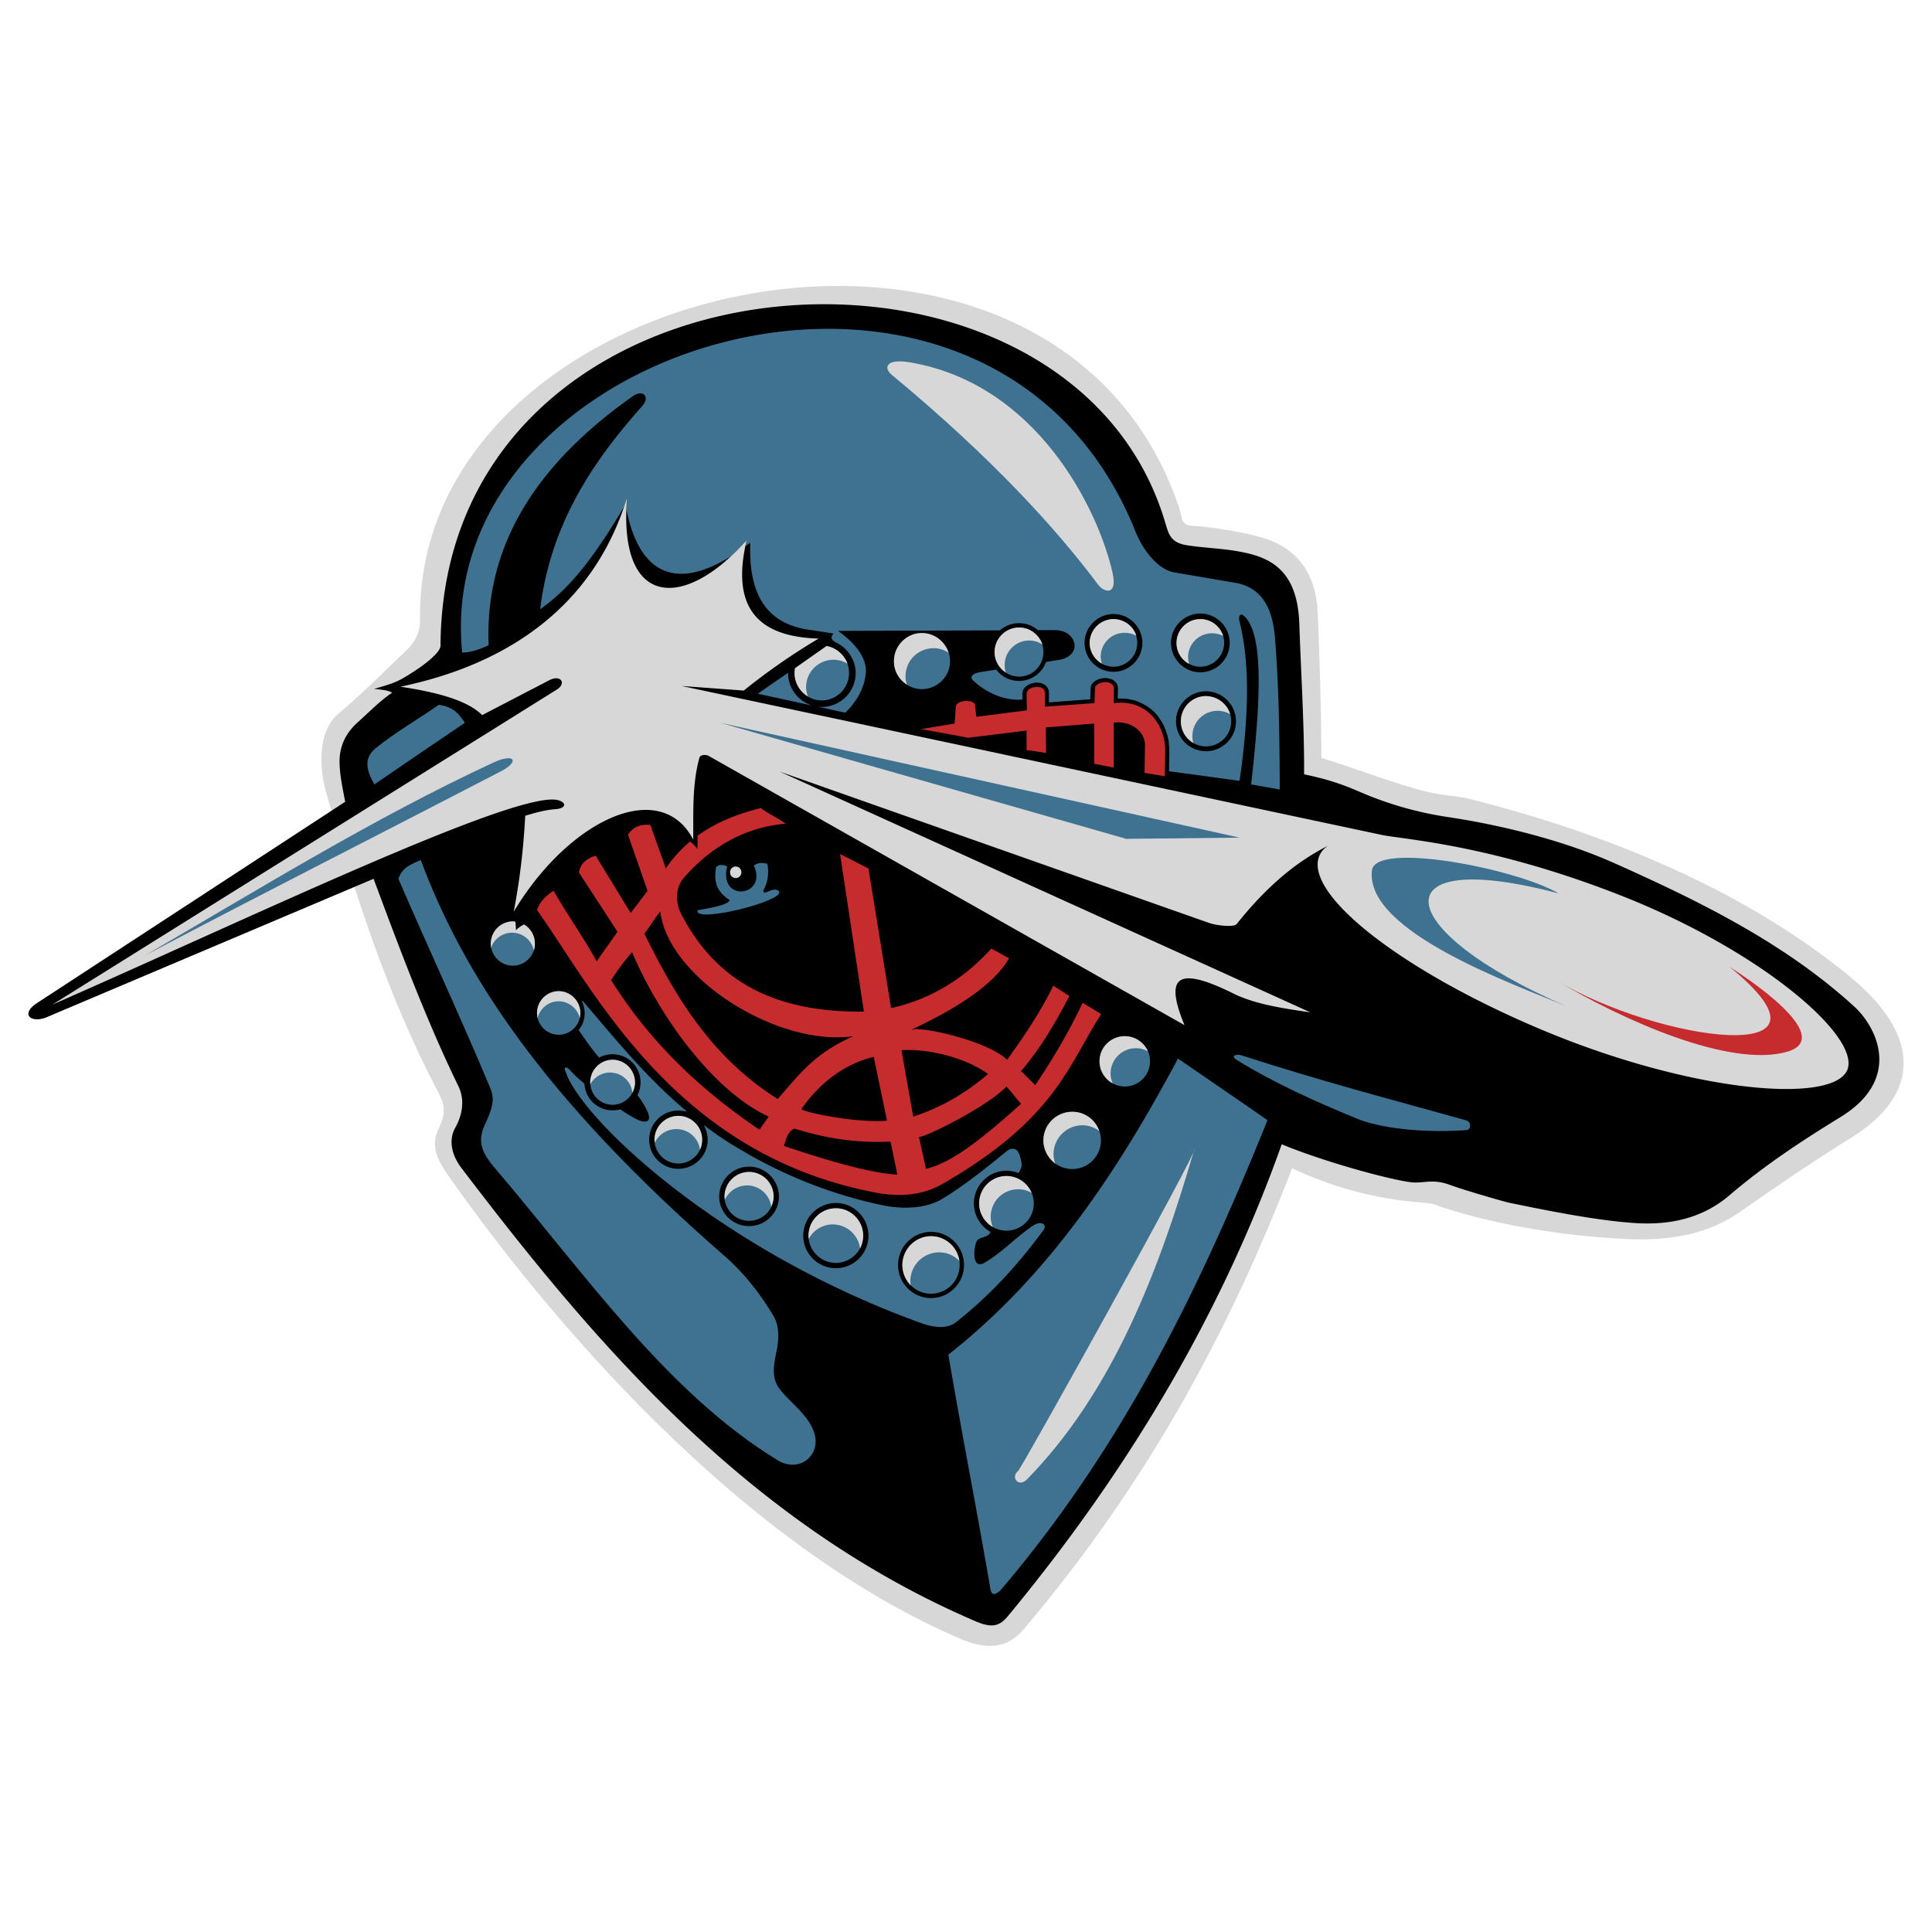 <svg xmlns="http://www.w3.org/2000/svg" width="2500" height="2500" viewBox="0 0 192.756 192.756"><g fill-rule="evenodd" clip-rule="evenodd"><path fill="#fff" d="M0 0h192.756v192.756H0V0z"/><path d="M102.158 162.527c-1.176 1.393-2.953 2.4-6.147 1.057-24.086-10.207-44.017-35.852-51.485-46.586-1.609-2.33-1.176-3.508-.672-4.611.648-1.416.504-2.209-.12-3.385-5.091-9.678-8.38-19.98-11.214-30.018-.625-2.209-.913-5.956 1.249-7.781 2.689-2.257 5.499-5.139 6.508-6.051.528-.504 1.657-1.561 1.633-3.242-.65-34.795 63.106-48.314 75.69-11.382.383 1.177.191 1.921 1.465 1.945 1.537.048 4.922.625 6.41 1.033 3.986 1.033 5.859 3.698 6.004 7.829.191 4.827.336 9.485.361 14.288 3.506 1.057 7.348 2.617 10.686 3.41 1.68.384 2.834.336 4.467.768 13.352 3.41 27.039 8.958 37.652 17.698 7.061 5.836 6.988 11.695.072 15.992-3.795 2.355-7.492 4.877-11.119 7.422-2.953 2.064-6.555 2.904-11.166 2.713-6.004-.264-12.822-1.32-18.441-3.146-.961-.311-.938-.408-1.945-.48-5.332-.406-9.461-1.729-13.135-3.434-6.222 16.112-14.313 31.264-26.753 45.961z" fill="#d7d7d7"/><path d="M100.549 161.254c-.959 1.178-1.848 1.082-3.266.48-22.693-9.75-37.965-27.736-51.22-45.17-1.009-1.32-1.345-2.809-.625-4.082.601-1.08 1.009-2.617.312-4.082-3.193-6.555-5.859-13.687-8.477-20.723l-32.61 13.807c-1.561.648-2.689-.287-.96-1.416L34.44 79.993c-.216-1.152-.504-2.449-.552-3.626-.12-1.969.696-3.313 1.849-4.346 1.057-.937 2.209-2.137 3.386-2.906-.336-.24-1.081-.312-1.801-.384.984-.289 1.921-.529 2.738-.985 1.633-.912 3.866-2.497 3.89-3.313.216-40.919 62.843-45.025 72.353-12.127.312 1.009.504 1.825 2.088 2.089 1.803.288 3.65.312 5.451.672 3.074.576 5.596 1.969 5.789 7.108.166 5.043.504 10.062.479 15.08 2.186.457 3.65.913 5.787 1.849a35.134 35.134 0 0 0 8.646 2.426c3.842.576 10.686 1.945 16.736 4.683 8.309 3.722 16.785 7.876 23.725 14.215 2.234 2.041 4.852 7.229-1.416 11.047-3.795 2.328-7.564 4.803-11.07 7.805-1.945 1.656-4.779 2.977-9.053 2.762-4.322-.217-10.59-1.586-12.895-2.043-.266-.047-4.42-1.223-6.027-1.824-1.635-.576-2.57-.096-3.699-.215-2.113-.24-8.668-2.018-12.967-3.795-5.859 16.521-15.008 32.2-27.328 47.089z"/><path d="M75.6 69.21l3.025-2.089v.024c0 1.561 1.057 2.858 2.473 3.266L75.6 69.21zm-29.489-4.106c.889 0 1.777-.336 2.642-.72-.433-10.494 5.354-18.49 14.383-24.854 1.008-.72 1.777.048.913 1.008-5.043 5.667-9.125 11.863-10.158 20.243 3.337-2.281 5.955-6.147 8.404-10.277.096-.265.168-.552.264-.864-.024.408-.048.792-.072 1.152 1.249 6.268 4.754 8.285 10.518 4.658a18.25 18.25 0 0 0 1.488-1.561c-.048.216-.072.408-.12.625.144-.12.312-.24.48-.36-.168 4.947 1.44 8.165 6.147 8.717l2.161.336c-.552.648.192.816.672 1.129.913.624 1.537 1.656 1.537 2.809a3.382 3.382 0 0 1-3.386 3.386c-.168 0-.336-.024-.504-.048l2.857.624c1.201-1.177 1.873-2.474 2.041-3.866.145-1.417-.769-2.857-2.762-4.299l16.138-.048a2.88 2.88 0 0 1 1.92-.72c.721 0 1.369.264 1.873.696h1.705c2.232 0 2.834 2.594.336 2.978l-1.225.192a2.864 2.864 0 0 1-2.689 1.897 2.834 2.834 0 0 1-2.281-1.128l-1.537.24c-.888.144-1.176.504-.695.913 1.225 1.104 2.809 1.873 4.562 1.849l.287-.024v-.577l.023-.24.098-.239.145-.168.191-.168.191-.096.193-.096.215-.048.217-.048h.217l.238.024.217.048.191.096.217.144.145.192.119.241.025.24v.985l4.129-.312.025-1.104.047-.24.121-.216.168-.168.191-.144.193-.096.215-.072.217-.048.217-.024h.24l.215.048.217.048.215.097.193.168.168.192.096.264.023.24-.023.984c.264 0 .527 0 .793.024l.287.023.289.072.264.048.264.096.506.216.479.264.434.312.383.336.336.409.289.432.264.456.193.48.168.504.119.505.049.528.023.552-.023 1.993a.304.304 0 0 0 .145.024l6.891.937c1.105-7.588.865-12.463 0-15.873-.143-.552.049-1.104.674-.336 1.729 2.064 1.393 8.5.479 16.569l2.859.504c-.025-5.043-.072-10.109-.48-15.128-.289-3.723-1.873-5.139-3.986-5.5l-6.053-1.033c-1.488-.24-3.025-1.969-3.889-4.106-14.36-35.732-70.287-19.211-67.165 12.102zm64.981-3.842c1.584 0 2.881 1.297 2.881 2.882s-1.297 2.882-2.881 2.882c-1.586 0-2.883-1.297-2.883-2.882s1.297-2.882 2.883-2.882zm9.22 7.708a3.004 3.004 0 0 1 3.002 3.002c0 1.633-1.346 2.978-3.002 2.978a2.993 2.993 0 0 1-2.979-2.978c.001-1.657 1.347-3.002 2.979-3.002zm-.552-7.756c1.609 0 2.93 1.32 2.93 2.93 0 1.609-1.32 2.93-2.93 2.93s-2.93-1.321-2.93-2.93c0-1.609 1.32-2.93 2.93-2.93zM94.618 135.152c10.134-7.973 17.025-18.516 22.91-29.537 2.977 2.041 5.955 4.082 8.932 6.146-6.627 16.402-14.238 32.371-26.678 46.947-.721.576-.912.385-1.033-.553-1.345-7.827-2.81-15.2-4.131-23.003z" fill="#3f7191"/><path d="M119.16 114.668c-3.531 12.127-8.117 24.158-16.689 32.922-.84.865-1.682-.191-.889-.84.359-.289 18.106-32.201 17.578-32.082zM89.023 37.441c-.984-.792-.552-1.681 1.729-1.296 12.727 2.137 18.826 14.696 20.244 20.987.527 2.354-.842 1.969-1.418 1.225-4.058-5.427-10.445-12.535-20.555-20.916z" fill="#d7d7d7"/><path d="M41.98 85.804c4.106 10.999 11.838 23.413 30.305 39.502 1.969 1.705 3.602 3.818 4.898 6.002.625 1.057.528 2.498.265 3.627-.312 1.537-.457 2.689.432 3.77 1.128 1.393 2.785 2.498 3.338 4.203.768 2.258-1.441 4.105-3.626 2.785-11.07-6.748-19.163-18.537-28.36-29.32-1.513-1.801-1.44-2.883-.84-4.203.576-1.248 1.033-2.354.576-3.48-2.81-6.748-6.339-14.336-9.221-21.012.408-1.226 1.417-1.49 2.233-1.874zM69.596 90.823c-.432 1.393 9.317-1.081 8.044-1.969-.577-.409-1.465.6-1.489 0 .432-.745.6-1.705.408-2.666-.552-.168-1.009-.096-1.345.168 1.417 3.098-3.554 3.747-2.666.072-.48-.192-.84-.168-1.104.072-.192 1.177-.168 2.329 1.345 3.29-.023.601-3.193.985-3.193 1.033z" fill="#3f7191"/><path d="M73.414 87.605a.564.564 0 0 0 .552-.576.565.565 0 0 0-.552-.577.569.569 0 0 0-.576.577c0 .312.24.576.576.576z" fill="#d7d7d7"/><path d="M55.741 103.238c1.2 0 2.161-.984 2.161-2.162 0-1.201-.96-2.186-2.161-2.186s-2.162.984-2.162 2.186c0 1.178.961 2.162 2.162 2.162zM61.12 110.227a2.245 2.245 0 0 0 2.233-2.234c0-1.248-1.008-2.258-2.233-2.258s-2.233 1.01-2.233 2.258a2.245 2.245 0 0 0 2.233 2.234zM67.675 116.084a2.367 2.367 0 0 0 2.377-2.377 2.382 2.382 0 0 0-2.377-2.377 2.398 2.398 0 0 0-2.377 2.377 2.382 2.382 0 0 0 2.377 2.377zM74.735 121.801c1.345 0 2.449-1.082 2.449-2.426 0-1.346-1.104-2.449-2.449-2.449s-2.449 1.104-2.449 2.449c0 1.344 1.104 2.426 2.449 2.426zM83.404 126.002a2.727 2.727 0 0 0 2.714-2.713c0-1.514-1.226-2.738-2.714-2.738a2.737 2.737 0 0 0-2.738 2.738c0 1.488 1.225 2.713 2.738 2.713zM92.889 129.076a2.864 2.864 0 0 0 2.857-2.857c0-1.586-1.272-2.883-2.857-2.883s-2.857 1.297-2.857 2.883a2.864 2.864 0 0 0 2.857 2.857zM100.406 122.785c1.512 0 2.736-1.225 2.736-2.715a2.735 2.735 0 0 0-2.736-2.736c-1.49 0-2.715 1.225-2.715 2.736a2.727 2.727 0 0 0 2.715 2.715zM106.984 116.637a2.862 2.862 0 0 0 2.857-2.857 2.863 2.863 0 0 0-2.857-2.857c-1.584 0-2.881 1.273-2.881 2.857.001 1.585 1.297 2.857 2.881 2.857zM112.221 108.4a2.52 2.52 0 0 0 2.52-2.521c0-1.369-1.127-2.498-2.52-2.498-1.395 0-2.521 1.129-2.521 2.498a2.519 2.519 0 0 0 2.521 2.521zM120.312 74.47c1.393 0 2.521-1.128 2.521-2.498a2.52 2.52 0 0 0-2.521-2.521c-1.369 0-2.498 1.129-2.498 2.521a2.512 2.512 0 0 0 2.498 2.498zM119.76 66.521a2.398 2.398 0 0 0 2.377-2.377 2.398 2.398 0 0 0-2.377-2.377 2.382 2.382 0 0 0-2.377 2.377 2.382 2.382 0 0 0 2.377 2.377zM111.092 66.521a2.383 2.383 0 0 0 2.377-2.377 2.382 2.382 0 0 0-2.377-2.377 2.398 2.398 0 0 0-2.377 2.377 2.398 2.398 0 0 0 2.377 2.377zM101.678 67.506c1.346 0 2.426-1.105 2.426-2.45 0-1.344-1.08-2.449-2.426-2.449a2.46 2.46 0 0 0-2.449 2.449 2.46 2.46 0 0 0 2.449 2.45zM91.976 68.755c1.538 0 2.81-1.249 2.81-2.786a2.828 2.828 0 0 0-2.81-2.809c-1.536 0-2.785 1.272-2.785 2.809a2.788 2.788 0 0 0 2.785 2.786z" fill="#3f7191"/><path d="M95.362 131.934c-.745.576-1.92.6-3.314.121-20.435-7.324-34.243-20.629-35.636-25.191-.168-.264-.024-.648.528-.023.336.385.816.816 1.369 1.273a2.8 2.8 0 0 0 2.81 2.664c.264 0 .504-.023.768-.096.504.336.96.625 1.321.816 1.32.77 1.969.432 1.249-.889a8.126 8.126 0 0 0-.864-1.344c.216-.385.312-.816.312-1.273a2.792 2.792 0 0 0-2.785-2.809c-.48 0-.961.119-1.345.336-.552-.625-1.393-1.777-2.041-2.762.384-.457.6-1.033.6-1.682 0-.432-.12-.863-.312-1.248.072.047.12.072.192.119 3.169 3.699 6.267 7.564 10.35 10.975a3.61 3.61 0 0 0-.889-.119c-1.608 0-2.906 1.295-2.906 2.904s1.297 2.906 2.906 2.906c1.609 0 2.93-1.297 2.93-2.906 0-.527-.168-1.057-.408-1.488a30.311 30.311 0 0 0 3.602 2.426c4.298 2.594 9.293 4.586 14.336 5.619 1.874.385 4.178.336 5.787-.602 2.498-1.463 5.739-4.178 6.508-4.803.504-.408 1.08-.336 1.297.385.168.529.287 1.033.119 1.369-.072.145-.145.287-.215.432a3.358 3.358 0 0 0-1.225-.24c-1.777 0-3.242 1.465-3.242 3.266 0 1.201.672 2.281 1.656 2.834-.023.049-.023.072-.049.121-.287.504-1.199.359-1.367.912-.336.912-.336 2.689.791 2.064 1.777-1.031 3.242-2.641 4.947-3.77.744-.457 1.418-.072.912.576-2.376 3.195-5.042 6.246-8.692 9.127zm-20.627-15.538c-1.633 0-2.978 1.346-2.978 2.979s1.345 2.953 2.978 2.953 2.978-1.32 2.978-2.953-1.345-2.979-2.978-2.979zm8.669 3.627a3.27 3.27 0 0 0-3.266 3.266c0 1.777 1.465 3.242 3.266 3.242a3.26 3.26 0 0 0 3.242-3.242c0-1.801-1.465-3.266-3.242-3.266l9.485 2.881c-1.825 0-3.29 1.49-3.29 3.314 0 1.801 1.465 3.289 3.29 3.289s3.29-1.488 3.29-3.289c0-1.824-1.465-3.314-3.29-3.314l-9.485-2.881z" fill="#3f7191"/><path d="M91.905 72.741l3.338-.552.12-1.705c.048-.649 1.849-.769 1.921-.121l.121 1.153 5.043-.648-.025-1.633c-.023-.816 1.826-1.009 1.826-.12v1.393l4.945-.36.049-1.441c0-.769 1.922-.961 1.896.024l-.023 1.417c3.242-.409 5.162 2.089 5.139 4.802l-.047 2.498-2.018-.336.047-2.738c.025-1.369-1.393-2.497-3.121-2.281v4.491l-1.945-.384v-4.01l-4.826.384.023 2.545-1.945-.288v-1.945l-5.811.721-4.707-.866z" fill="#c62b2d"/><path d="M37.346 78.264c3.026-2.065 6.003-4.107 9.029-6.147-.6-.961-1.176-1.585-2.593-1.801-2.089 1.465-4.298 2.713-6.292 4.322-1.344 1.081-.816 2.402-.144 3.626zM123.914 105.303c-.576-.191-1.176.049-.553.432 3.746 2.307 7.83 4.154 12.104 5.908 2.137.865 6.387 1.441 10.854 1.105.506-.049.457-.818 0-.961-7.493-2.09-14.673-3.963-22.405-6.484z" fill="#3f7191"/><path d="M161.568 89.286c14.311 5.595 24.492 14.456 22.645 17.649-1.873 3.193-15.488 1.969-29.945-4.01-14.432-5.98-24.566-13.928-22.549-17.722.168-.312.432-.6.768-.816-3.625 1.825-6.506 4.562-9.125 7.828-.24.288-1.92.168-2.832-.168L77.81 76.991l52.925 24.013c-2.643-.383-5.211-.768-7.373-1.729-5.715-2.881-7.299-2.113-5.186 3.002L70.725 75.43c-.264-.168-.84-.144-.937.144-.744 2.666-.6 5.452-.624 8.189-3.29-6.268-12.416-1.969-17.914 7.204.624-3.194.984-6.388 1.152-9.582.985-.288 1.969-.577 2.954-.648 1.201-.072 1.177-.696.289-.913-4.203-.984-30.713 11.766-50.428 20.412l50.332-31.434c.984-.601.432-1.561-.792-.913l-6.652 3.458c-1.465-1.465-4.466-2.281-8.164-2.834 11.55-2.401 19.522-8.692 22.62-18.874-.912 11.118 5.763 11.238 11.935 4.25-1.417 5.979.36 9.63 7.18 9.822a63.041 63.041 0 0 0-7.468 5.187l-6.195-.457 69.758 14.84c2.208.482 10.782.914 23.797 6.005z" fill="#d7d7d7"/><path d="M82.467 64.456a2.736 2.736 0 0 1-.481 5.427c-1.489 0-2.713-1.225-2.713-2.738 0-.167.024-.336.048-.48l3.146-2.209zM51.178 91.927c.072 0 .168.024.24.024.024.289.048.577.048.865.24-.216.504-.432.816-.576a2.19 2.19 0 0 1 1.081 1.897 2.198 2.198 0 0 1-2.186 2.209 2.203 2.203 0 0 1-2.209-2.209 2.22 2.22 0 0 1 2.21-2.21z" fill="#3f7191"/><path d="M51.178 91.927c.072 0 .168.024.24.024.024.289.048.577.048.865.24-.216.504-.432.816-.576a2.19 2.19 0 0 1 1.081 1.897c0 .24-.024.48-.096.696-.216-1.008-1.105-1.777-2.162-1.777-.984 0-1.825.624-2.113 1.513-.024-.144-.024-.288-.024-.432a2.22 2.22 0 0 1 2.21-2.21zM55.741 98.891c1.176 0 2.161.984 2.161 2.186 0 .168-.024.336-.048.504-.241-.959-1.105-1.68-2.113-1.68-1.033 0-1.873.721-2.113 1.68a3.58 3.58 0 0 1-.048-.504c-.001-1.202.96-2.186 2.161-2.186zM61.12 105.734c1.225 0 2.233 1.01 2.233 2.258a2.2 2.2 0 0 1-.264 1.033c-.096-1.129-1.057-2.018-2.233-2.018-.841 0-1.585.48-1.969 1.176v-.191c-.001-1.248 1.008-2.258 2.233-2.258zM67.675 111.33a2.382 2.382 0 0 1 2.377 2.377c0 .361-.072.697-.216 1.01a2.362 2.362 0 0 0-2.353-2.066c-.96 0-1.777.553-2.161 1.369 0-.096-.024-.217-.024-.312a2.397 2.397 0 0 1 2.377-2.378zM74.735 116.926a2.459 2.459 0 0 1 2.449 2.449c0 .359-.096.695-.24 1.008a2.435 2.435 0 0 0-2.401-2.113c-.985 0-1.849.602-2.233 1.441 0-.119-.024-.24-.024-.336a2.458 2.458 0 0 1 2.449-2.449zM83.404 120.551c1.488 0 2.714 1.225 2.714 2.738 0 .455-.12.889-.312 1.273a2.747 2.747 0 0 0-2.713-2.402 2.714 2.714 0 0 0-2.402 1.441c-.024-.098-.024-.217-.024-.312a2.735 2.735 0 0 1 2.737-2.738zM92.889 123.336a2.873 2.873 0 0 1 2.834 2.475 2.791 2.791 0 0 0-2.018-.865 2.89 2.89 0 0 0-2.882 2.883c0 .119.024.264.048.408a2.858 2.858 0 0 1-.84-2.018c.001-1.586 1.298-2.883 2.858-2.883zM100.406 117.334c1.127 0 2.111.695 2.52 1.68a2.663 2.663 0 0 0-1.367-.359 2.727 2.727 0 0 0-2.715 2.713c0 .385.072.744.217 1.057-.816-.48-1.369-1.344-1.369-2.354-.001-1.512 1.224-2.737 2.714-2.737zM106.984 110.922c1.25 0 2.307.793 2.689 1.922a2.783 2.783 0 0 0-1.68-.576 2.89 2.89 0 0 0-2.883 2.881c0 .312.072.648.168.936-.695-.527-1.176-1.367-1.176-2.305.002-1.585 1.298-2.858 2.882-2.858zM112.221 103.381c1.031 0 1.92.625 2.305 1.514a2.292 2.292 0 0 0-1.201-.312 2.52 2.52 0 0 0-2.521 2.521c0 .336.072.674.217.984a2.497 2.497 0 0 1-1.32-2.209c-.002-1.369 1.125-2.498 2.52-2.498zM120.312 69.451a2.56 2.56 0 0 1 2.426 1.801 2.585 2.585 0 0 0-1.273-.336 2.511 2.511 0 0 0-2.498 2.498c0 .264.025.504.098.721a2.515 2.515 0 0 1-1.25-2.162c-.001-1.393 1.128-2.522 2.497-2.522zM119.76 61.767c1.08 0 1.969.72 2.281 1.681a2.522 2.522 0 0 0-1.129-.264 2.382 2.382 0 0 0-2.377 2.377c0 .24.049.456.096.672a2.34 2.34 0 0 1-1.248-2.089 2.382 2.382 0 0 1 2.377-2.377zM111.092 61.767c1.057 0 1.969.696 2.281 1.656a2.442 2.442 0 0 0-1.178-.288 2.382 2.382 0 0 0-2.377 2.377c0 .241.049.48.121.697a2.382 2.382 0 0 1-1.225-2.065 2.399 2.399 0 0 1 2.378-2.377zM101.678 62.607c1.08 0 1.994.721 2.33 1.705a2.327 2.327 0 0 0-1.32-.408 2.445 2.445 0 0 0-2.451 2.449c0 .265.025.528.121.744a2.423 2.423 0 0 1-1.129-2.041 2.46 2.46 0 0 1 2.449-2.449zM91.976 63.16c1.249 0 2.306.84 2.666 1.969a2.661 2.661 0 0 0-1.489-.456 2.792 2.792 0 0 0-2.809 2.785c0 .312.047.577.144.841a2.703 2.703 0 0 1-1.297-2.33c0-1.537 1.249-2.809 2.785-2.809zM82.467 64.456c.961.168 1.753.865 2.089 1.753a2.757 2.757 0 0 0-1.393-.384c-1.513 0-2.737 1.225-2.737 2.713 0 .336.072.648.168.936a2.72 2.72 0 0 1-1.321-2.329c0-.167.024-.336.048-.48l3.146-2.209z" fill="#d7d7d7"/><path d="M172.566 96.467c5.307 3.408 9.508 7.348 5.787 8.451-5.715 1.682-16.475-3.145-23.125-7.131 10.229 6.147 29.92 8.908 17.338-1.32z" fill="#c62b2d"/><path d="M156.357 100.428c-5.092-2.16-20.221-7.444-19.477-13.591.338-2.93 14.529-.144 18.635 2.306-17.841-4.755-17.048 3.553.842 11.285zM71.877 72.117l40.486 11.574 11.311-.12-51.797-11.454zM49.905 76.991c1.993-1.008 1.464-1.897-.673-.913-12.006 5.572-23.293 12.584-34.747 19.235 11.671-6.147 23.437-12.103 35.42-18.322z" fill="#3f7191"/><path d="M108.018 100.043c-1.369 2.883-2.93 5.549-4.73 8.213-.48-.455-.938-.936-1.418-1.393 1.994-2.328 3.482-4.922 4.828-7.492l-1.609-1.031c-1.008 2.064-2.354 4.273-4.611 7.395-1.729-1.752-8.26-3.361-9.557-3.002 3.074-1.416 8.02-4.033 9.75-7.131-.744-.384-1.033-.601-1.777-.961-2.666 2.979-6.1 5.092-9.99 5.932l-2.257-13.928-2.834-1.441 2.377 15.728c-8.141.072-14.456-2.449-18.227-9.749-.6-1.153-.576-2.642.264-3.603 2.498-2.857 5.812-5.019 10.158-5.402-.936-.697-1.537-.841-2.473-1.561-2.306.577-4.466 1.417-6.315 2.761 0 .48 0 1.009-.024 1.321-.12-.216-.408-.48-.721-.744a13.122 13.122 0 0 0-2.425 2.689c-.504-1.465-1.033-2.906-1.537-4.346-1.032-.096-1.777.24-2.233.984.648 1.873 1.297 3.722 1.945 5.595a125.24 125.24 0 0 1-1.681 2.208c-1.153-1.896-2.329-3.793-3.482-5.715-.985.289-1.537.841-1.681 1.681 1.297 1.993 2.546 3.89 3.842 5.907-.744 1.105-1.321 1.85-2.065 2.954-1.393-2.521-2.882-4.562-4.299-7.036-.816.504-1.393 1.128-1.657 1.921 5.787 8.141 13.784 24.469 33.931 28.215 2.425.457 4.659.168 6.436-.84 11.261-6.459 12.558-11.719 15.921-17.002l-1.849-1.127zm-20.844 5.404l1.321 6.363c-3.146.264-8.645-.912-8.525-1.176 1.753-2.521 4.25-4.491 7.204-5.187zm-11.382 7.276c-6.724-4.539-11.406-9.484-14.816-14.936.648-.984 1.153-1.729 2.089-2.786 2.57 6.099 7.924 13.761 13.615 16.401-.24.409-.672.912-.888 1.321zM64.289 93.152c.6-.792.96-1.417 1.585-2.209.816 6.676 11.767 13.52 19.259 12.438-4.01 1.777-5.523 3.986-7.541 6.268-6.795-4.297-10.301-10.446-13.303-16.497zm13.928 21.18c.216-.721.384-1.465 1.056-1.729 2.833.887 5.907 1.465 9.582 1.297l.672 3.289c-2.521-.119-6.675-1.296-11.31-2.857zm11.719-9.557c2.497-.145 6.195.623 8.645 2.377-1.945 1.656-4.298 3.217-7.468 4.25l-1.177-6.627zm2.449 11.838l-.696-3.17c.913-.072 7.036-3.193 8.718-5.043.479.504.576.697 1.463 1.729-3.915 3.506-6.94 5.908-9.485 6.484z" fill="#c62b2d"/></g></svg>